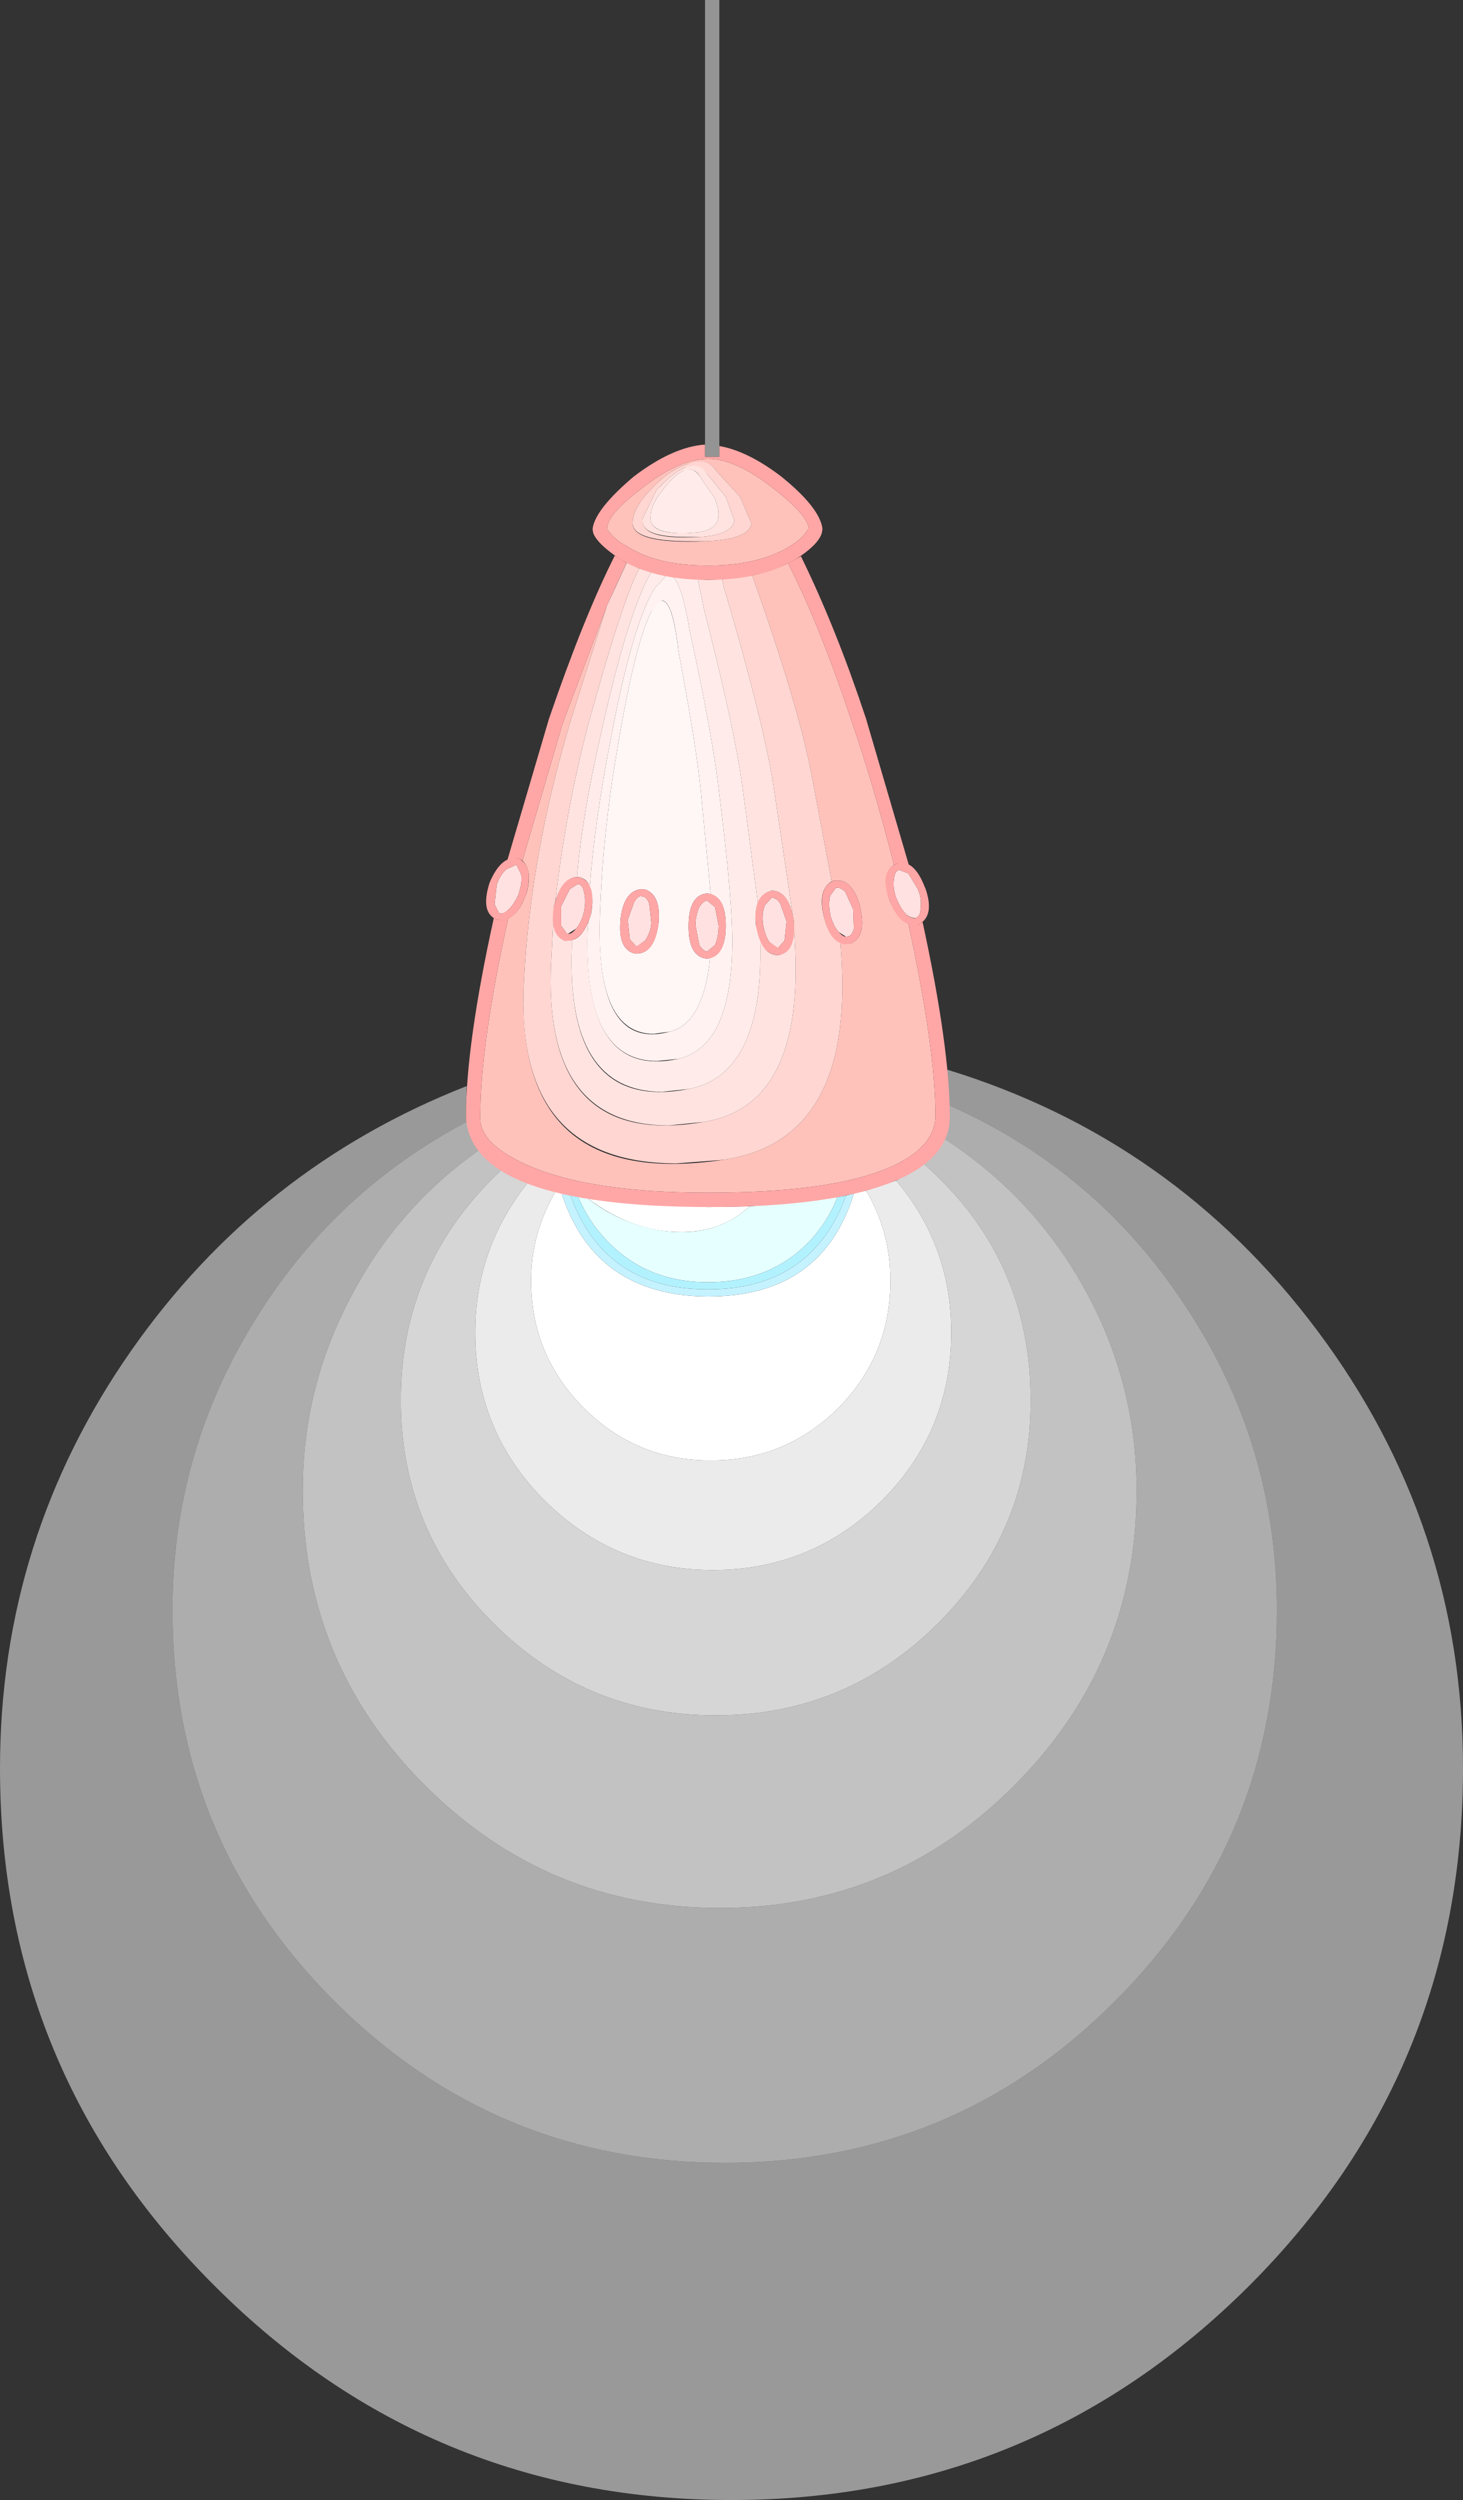 <?xml version="1.0" encoding="UTF-8" standalone="no"?>
<svg xmlns:xlink="http://www.w3.org/1999/xlink" height="174.6px" width="102.2px" xmlns="http://www.w3.org/2000/svg">
  <rect width="100%" height="100%" fill="#333333" stroke="none"/>
  <g transform="matrix(1.0, 0.0, 0.0, 1.0, 50.65, 65.0)">
    <path d="M32.15 26.2 Q25.95 16.75 15.65 12.2 L15.5 9.7 Q31.35 14.55 41.35 27.9 51.55 41.5 51.55 58.5 51.55 79.7 36.6 94.65 21.6 109.6 0.45 109.6 -20.7 109.6 -35.65 94.65 -50.65 79.7 -50.65 58.5 -50.65 42.45 -41.5 29.35 -32.55 16.55 -18.05 10.85 L-18.1 13.05 -18.05 13.35 Q-27.4 18.3 -32.9 27.3 -38.6 36.55 -38.6 47.45 -38.6 63.45 -27.3 74.75 -16.0 86.05 0.0 86.05 16.0 86.05 27.25 74.75 38.55 63.45 38.55 47.45 38.55 35.85 32.15 26.2" fill="#ffffff" fill-opacity="0.502" fill-rule="evenodd" stroke="none"/>
    <path d="M38.55 47.45 Q38.55 63.45 27.25 74.75 16.0 86.05 0.0 86.05 -16.0 86.05 -27.3 74.75 -38.6 63.45 -38.6 47.45 -38.6 36.55 -32.9 27.3 -27.4 18.3 -18.05 13.35 -17.9 14.35 -17.15 15.3 -22.85 19.3 -26.1 25.5 -29.5 31.85 -29.5 39.1 -29.5 51.2 -20.95 59.7 -12.4 68.25 -0.35 68.25 11.7 68.25 20.2 59.7 28.75 51.15 28.75 39.1 28.75 31.5 25.05 24.9 21.5 18.55 15.35 14.55 L15.7 13.0 15.65 12.2 Q25.95 16.75 32.15 26.2 38.55 35.85 38.55 47.45" fill="#ffffff" fill-opacity="0.6" fill-rule="evenodd" stroke="none"/>
    <path d="M25.05 24.9 Q28.75 31.5 28.75 39.1 28.75 51.15 20.2 59.7 11.7 68.25 -0.35 68.25 -12.4 68.25 -20.95 59.7 -29.5 51.2 -29.5 39.1 -29.5 31.85 -26.1 25.5 -22.85 19.3 -17.15 15.3 L-15.5 16.6 Q-22.65 23.2 -22.65 32.8 -22.65 41.9 -16.2 48.35 -9.75 54.8 -0.65 54.8 8.45 54.8 14.9 48.35 21.35 41.9 21.35 32.8 21.35 22.85 13.9 16.3 L15.35 14.55 Q21.5 18.55 25.05 24.9" fill="#ffffff" fill-opacity="0.702" fill-rule="evenodd" stroke="none"/>
    <path d="M14.9 48.35 Q8.45 54.8 -0.65 54.8 -9.75 54.8 -16.2 48.35 -22.65 41.9 -22.65 32.8 -22.65 23.2 -15.5 16.6 -14.75 17.15 -13.7 17.5 -17.45 22.15 -17.45 28.05 -17.45 34.95 -12.6 39.8 -7.7 44.65 -0.85 44.65 6.05 44.65 10.95 39.8 15.8 34.95 15.8 28.05 15.8 22.0 11.95 17.45 L13.9 16.3 Q21.35 22.85 21.35 32.8 21.35 41.9 14.9 48.35" fill="#ffffff" fill-opacity="0.8" fill-rule="evenodd" stroke="none"/>
    <path d="M9.85 18.15 L11.8 17.5 11.95 17.45 Q15.8 22.0 15.8 28.05 15.8 34.95 10.95 39.8 6.05 44.65 -0.85 44.65 -7.7 44.65 -12.6 39.8 -17.45 34.95 -17.45 28.05 -17.45 22.15 -13.7 17.5 L-11.8 18.15 Q-13.55 21.1 -13.55 24.45 -13.55 29.65 -9.85 33.35 -6.2 37.0 -1.0 37.0 4.2 37.0 7.9 33.35 11.55 29.65 11.55 24.45 11.55 21.0 9.85 18.15" fill="#ffffff" fill-opacity="0.902" fill-rule="evenodd" stroke="none"/>
    <path d="M-1.0 37.0 Q-6.2 37.0 -9.85 33.35 -13.55 29.65 -13.55 24.45 -13.55 21.1 -11.8 18.15 L-11.45 18.25 Q-9.15 25.5 -1.2 25.55 6.8 25.55 9.0 18.35 L9.85 18.15 Q11.55 21.0 11.55 24.45 11.55 29.65 7.9 33.35 4.2 37.0 -1.0 37.0" fill="#ffffff" fill-rule="evenodd" stroke="none"/>
    <path d="M-3.05 21.05 Q-6.5 21.05 -9.65 18.65 L-1.2 19.3 1.75 19.25 0.9 19.9 Q-0.8 21.05 -3.05 21.05" fill="#ffffff" fill-rule="evenodd" stroke="none"/>
    <path d="M-1.2 25.55 Q-9.15 25.5 -11.45 18.25 L-10.85 18.35 Q-8.5 25.05 -1.2 25.05 6.05 25.05 8.45 18.5 L9.0 18.35 Q6.8 25.55 -1.2 25.55" fill="#c5f2ff" fill-rule="evenodd" stroke="none"/>
    <path d="M-1.2 24.55 Q-5.85 24.55 -8.7 21.15 -9.65 20.05 -10.3 18.5 L-9.65 18.65 Q-7.3 20.5 -4.4 20.95 -1.35 21.4 0.9 19.9 L1.75 19.25 7.85 18.6 Q7.35 19.95 6.25 21.3 3.45 24.55 -1.2 24.55" fill="#e6ffff" fill-rule="evenodd" stroke="none"/>
    <path d="M-1.2 25.05 Q-8.5 25.05 -10.85 18.35 L-10.3 18.5 Q-9.65 20.05 -8.7 21.15 -5.85 24.55 -1.2 24.55 3.45 24.55 6.25 21.3 7.35 19.95 7.85 18.6 L8.45 18.5 Q6.05 25.05 -1.2 25.05" fill="#b2f2ff" fill-rule="evenodd" stroke="none"/>
    <path d="M-14.05 3.55 Q-14.8 18.2 -0.1 16.0 9.3 14.6 8.05 0.8 L8.6 0.9 8.75 0.9 Q9.9 0.45 9.45 -1.55 L9.45 -1.65 Q8.9 -3.65 7.7 -3.5 L7.6 -3.5 7.45 -3.45 6.1 -10.6 Q5.2 -15.55 1.9 -24.8 3.35 -25.15 4.4 -25.65 6.65 -21.25 8.9 -14.45 10.35 -10.25 11.8 -4.6 10.85 -4.0 11.5 -2.1 12.05 -0.8 12.8 -0.5 14.7 8.25 14.7 13.0 14.6 15.2 11.45 16.55 7.35 18.3 -1.2 18.3 -9.5 18.3 -13.85 16.35 -17.2 14.85 -17.1 13.0 -17.1 8.0 -15.15 -0.85 -14.35 -1.25 -13.95 -2.45 L-13.9 -2.5 Q-13.4 -4.15 -14.15 -4.9 L-11.35 -14.45 -8.25 -22.7 -10.7 -14.95 Q-13.6 -5.4 -14.05 3.55" fill="#ffc2bb" fill-rule="evenodd" stroke="none"/>
    <path d="M-15.15 -0.85 Q-17.1 8.0 -17.1 13.0 -17.2 14.85 -13.85 16.35 -9.5 18.3 -1.2 18.3 7.35 18.3 11.45 16.55 14.6 15.2 14.7 13.0 14.7 8.25 12.8 -0.5 L13.45 -0.4 13.8 -0.6 Q15.7 8.15 15.7 13.0 15.7 15.9 11.8 17.5 7.45 19.3 -1.2 19.3 -17.7 19.25 -18.1 13.05 L-18.1 13.0 Q-18.1 7.95 -16.15 -0.9 L-16.0 -0.8 -15.85 -0.75 -15.15 -0.85 M-14.35 -5.0 L-14.5 -5.05 -15.2 -4.95 -12.3 -14.8 Q-9.85 -21.95 -7.7 -26.2 L-6.9 -25.7 -8.25 -22.7 -11.35 -14.45 -14.15 -4.9 -14.35 -5.0 M5.3 -26.15 Q7.75 -21.15 9.85 -14.8 L12.85 -4.55 12.05 -4.7 11.9 -4.65 11.8 -4.6 Q10.35 -10.25 8.9 -14.45 6.65 -21.25 4.4 -25.65 L5.3 -26.15" fill="#ffa7a6" fill-rule="evenodd" stroke="none"/>
    <path d="M-12.15 2.25 Q-12.75 15.3 -1.45 13.35 5.85 12.15 4.8 -0.2 L4.8 -0.7 4.75 -0.95 3.35 -10.35 Q2.55 -15.1 -0.1 -24.05 L-0.2 -24.55 1.9 -24.8 Q5.2 -15.55 6.1 -10.6 L7.45 -3.45 Q6.45 -2.85 6.9 -1.0 7.25 0.45 8.05 0.8 9.3 14.6 -0.1 16.0 L-3.4 16.25 Q-14.75 16.25 -14.05 3.55 -13.6 -5.4 -10.7 -14.95 L-8.25 -22.7 -6.85 -25.7 -6.0 -25.3 Q-7.2 -23.0 -9.6 -14.25 -11.15 -8.25 -11.85 -2.1 L-11.9 -1.85 -11.95 -1.75 -12.0 -0.5 -12.15 2.25" fill="#ffd6d1" fill-rule="evenodd" stroke="none"/>
    <path d="M-6.9 -25.7 L-6.85 -25.7 -8.25 -22.7 -6.9 -25.7" fill="#ffc3c3" fill-rule="evenodd" stroke="none"/>
    <path d="M-11.85 -2.1 Q-11.15 -8.25 -9.6 -14.25 -7.2 -23.0 -6.0 -25.3 L-5.15 -25.05 Q-6.8 -22.25 -8.7 -13.6 -9.95 -8.2 -10.35 -3.75 -11.3 -3.7 -11.85 -2.1 M-11.05 0.7 L-10.7 0.65 -10.7 1.1 Q-11.15 12.75 -2.5 11.05 2.75 10.0 2.45 0.6 2.85 1.75 3.75 1.7 4.8 1.5 4.8 -0.2 5.85 12.15 -1.45 13.35 L-3.95 13.6 Q-12.7 13.6 -12.15 2.25 L-12.0 -0.5 Q-11.85 0.4 -11.2 0.7 L-11.05 0.7 M-0.1 -24.05 Q2.55 -15.1 3.35 -10.35 L4.75 -0.95 Q4.4 -2.75 3.3 -2.8 L3.25 -2.8 3.15 -2.75 Q2.55 -2.6 2.3 -1.85 L1.2 -10.15 Q0.6 -14.4 -1.45 -22.35 L-1.9 -24.55 -1.2 -24.5 -0.2 -24.55 -0.1 -24.05" fill="#ffe3e0" fill-rule="evenodd" stroke="none"/>
    <path d="M-9.6 0.05 Q-9.9 10.4 -3.25 8.95 0.35 8.1 0.5 1.3 0.6 -1.6 -0.45 -9.95 -0.9 -13.75 -2.45 -20.85 -3.0 -24.2 -3.65 -24.7 L-1.9 -24.55 -1.45 -22.35 Q0.6 -14.4 1.2 -10.15 L2.3 -1.85 Q2.05 -1.25 2.15 -0.4 L2.45 0.6 Q2.75 10.0 -2.5 11.05 L-4.4 11.25 Q-11.1 11.25 -10.7 1.1 L-10.7 0.65 Q-10.05 0.55 -9.55 -0.6 L-9.6 0.05 M-10.05 -3.7 L-10.2 -3.75 -10.35 -3.75 Q-9.95 -8.2 -8.7 -13.6 -6.8 -22.25 -5.15 -25.05 L-4.1 -24.8 -4.9 -23.95 Q-6.5 -21.4 -8.05 -13.05 -9.1 -7.65 -9.45 -3.05 -9.6 -3.55 -10.05 -3.7" fill="#ffecea" fill-rule="evenodd" stroke="none"/>
    <path d="M-9.45 -3.05 Q-9.1 -7.65 -8.05 -13.05 -6.5 -21.4 -4.9 -23.95 L-4.1 -24.8 -3.65 -24.7 Q-3.0 -24.2 -2.45 -20.85 -0.9 -13.75 -0.45 -9.95 0.6 -1.6 0.5 1.3 0.35 8.1 -3.25 8.95 L-4.75 9.1 Q-9.9 9.1 -9.6 0.05 L-9.55 -0.6 -9.35 -1.2 -9.35 -1.25 Q-9.15 -2.25 -9.45 -3.05 M-5.15 -22.3 Q-6.3 -20.05 -7.55 -12.55 -8.55 -6.75 -8.75 -0.85 -9.0 8.45 -3.85 7.05 -1.5 6.45 -1.05 1.9 0.05 1.6 0.05 -0.35 0.05 -2.25 -1.0 -2.55 L-1.7 -9.8 Q-2.05 -13.15 -3.25 -19.5 -3.65 -23.05 -4.4 -23.05 L-5.15 -22.3" fill="#fff2f1" fill-rule="evenodd" stroke="none"/>
    <path d="M-3.25 -19.5 Q-2.05 -13.15 -1.7 -9.8 L-1.0 -2.55 -1.2 -2.6 -1.3 -2.6 Q-2.55 -2.45 -2.55 -0.3 -2.55 1.8 -1.3 1.95 L-1.2 1.95 -1.05 1.9 Q-1.5 6.45 -3.85 7.05 L-5.0 7.2 Q-9.0 7.2 -8.75 -0.85 -8.55 -6.75 -7.55 -12.55 -6.3 -20.05 -5.15 -22.3 -3.85 -24.65 -3.25 -19.5 M-5.85 -2.9 Q-7.05 -2.8 -7.3 -0.85 L-7.3 -0.75 Q-7.5 1.3 -6.3 1.6 L-6.25 1.6 Q-4.95 1.65 -4.65 -0.5 -4.45 -2.55 -5.65 -2.9 L-5.85 -2.9" fill="#fff6f6" fill-rule="evenodd" stroke="none"/>
    <path d="M-14.55 -4.55 L-14.25 -3.95 Q-14.15 -3.4 -14.4 -2.65 L-14.4 -2.6 Q-14.7 -1.9 -15.1 -1.5 -15.4 -1.2 -15.65 -1.2 L-15.75 -1.2 -15.8 -1.25 -16.1 -1.85 -15.95 -3.2 Q-15.7 -3.95 -15.25 -4.3 L-14.6 -4.6 -14.55 -4.55" fill="#ffe1e1" fill-rule="evenodd" stroke="none"/>
    <path d="M-14.35 -5.0 Q-13.35 -4.45 -13.9 -2.5 L-13.95 -2.45 Q-14.55 -0.75 -15.65 -0.75 L-15.85 -0.75 -16.0 -0.8 Q-17.1 -1.3 -16.45 -3.35 -15.65 -5.25 -14.5 -5.05 L-14.35 -5.0 M-14.6 -4.6 L-15.25 -4.3 Q-15.7 -3.95 -15.95 -3.2 L-16.1 -1.85 -15.8 -1.25 -15.75 -1.2 Q-15.4 -1.2 -15.1 -1.5 -14.7 -1.9 -14.4 -2.6 L-14.4 -2.65 Q-14.15 -3.4 -14.25 -3.95 L-14.55 -4.55 -14.6 -4.6" fill="#ffa7a6" fill-rule="evenodd" stroke="none"/>
    <path d="M-9.85 -2.65 Q-9.7 -2.15 -9.85 -1.35 -10.0 -0.65 -10.4 -0.15 L-10.95 0.2 -11.05 0.2 -11.45 -0.35 -11.45 -1.7 -10.85 -2.9 -10.3 -3.25 -10.2 -3.25 Q-9.9 -3.1 -9.85 -2.65" fill="#ffe1e1" fill-rule="evenodd" stroke="none"/>
    <path d="M-10.05 -3.7 Q-9.0 -3.25 -9.35 -1.25 L-9.35 -1.2 Q-9.9 0.7 -11.0 0.7 L-11.2 0.7 Q-12.3 0.3 -11.95 -1.75 L-11.9 -1.85 Q-11.45 -3.8 -10.2 -3.75 L-10.05 -3.7 M-10.85 -2.9 L-11.45 -1.7 -11.45 -0.35 -11.05 0.2 -11.0 0.2 Q-10.75 0.3 -10.4 -0.15 -10.0 -0.65 -9.85 -1.35 -9.7 -2.15 -9.85 -2.65 -9.9 -3.1 -10.2 -3.25 L-10.3 -3.25 -10.85 -2.9" fill="#ffa7a6" fill-rule="evenodd" stroke="none"/>
    <path d="M-5.3 -1.9 L-5.15 -0.55 Q-5.2 0.15 -5.6 0.7 L-6.15 1.1 -6.2 1.1 -6.65 0.6 -6.8 -0.75 -6.35 -2.0 Q-6.05 -2.5 -5.8 -2.4 -5.5 -2.4 -5.3 -1.9" fill="#ffe1e1" fill-rule="evenodd" stroke="none"/>
    <path d="M-5.8 -2.4 Q-6.05 -2.5 -6.35 -2.0 L-6.8 -0.75 -6.65 0.6 -6.2 1.1 -5.6 0.7 Q-5.2 0.15 -5.15 -0.55 L-5.3 -1.9 Q-5.5 -2.4 -5.8 -2.4 M-5.65 -2.9 Q-4.45 -2.55 -4.65 -0.5 -4.9 1.6 -6.2 1.6 L-6.3 1.6 Q-7.5 1.3 -7.3 -0.75 L-7.3 -0.85 Q-7.05 -2.8 -5.85 -2.9 L-5.65 -2.9" fill="#ffa7a6" fill-rule="evenodd" stroke="none"/>
    <path d="M-1.8 1.0 L-2.05 -0.3 Q-2.1 -0.95 -1.8 -1.65 -1.5 -2.1 -1.25 -2.1 L-0.7 -1.65 -0.45 -0.35 Q-0.45 0.4 -0.7 1.0 L-1.25 1.45 Q-1.5 1.45 -1.8 1.0" fill="#ffe1e1" fill-rule="evenodd" stroke="none"/>
    <path d="M-1.8 -1.65 Q-2.1 -0.95 -2.05 -0.3 L-1.8 1.0 Q-1.5 1.45 -1.25 1.45 L-0.7 1.0 Q-0.45 0.4 -0.45 -0.35 L-0.7 -1.65 -1.25 -2.1 Q-1.5 -2.1 -1.8 -1.65 M-1.2 -2.6 Q0.05 -2.45 0.05 -0.35 0.05 1.8 -1.2 1.95 L-1.3 1.95 Q-2.55 1.8 -2.55 -0.3 -2.55 -2.45 -1.3 -2.6 L-1.2 -2.6" fill="#ffa7a6" fill-rule="evenodd" stroke="none"/>
    <path d="M3.85 -1.9 L4.3 -0.65 4.15 0.7 3.7 1.2 3.65 1.2 3.1 0.8 Q2.8 0.35 2.65 -0.45 2.55 -1.25 2.8 -1.8 L3.25 -2.3 Q3.6 -2.3 3.85 -1.9" fill="#ffe1e1" fill-rule="evenodd" stroke="none"/>
    <path d="M3.3 -2.8 Q4.5 -2.75 4.8 -0.7 5.0 1.5 3.75 1.7 L3.7 1.7 Q2.5 1.7 2.15 -0.4 1.95 -2.45 3.15 -2.75 L3.25 -2.8 3.3 -2.8 M2.8 -1.8 Q2.55 -1.25 2.65 -0.45 2.8 0.35 3.1 0.8 L3.7 1.2 4.15 0.7 4.3 -0.65 3.85 -1.9 Q3.6 -2.3 3.25 -2.3 L2.8 -1.8" fill="#ffa7a6" fill-rule="evenodd" stroke="none"/>
    <path d="M8.95 -1.45 L9.0 -0.15 Q8.85 0.4 8.55 0.4 L8.5 0.45 7.95 0.1 Q7.6 -0.25 7.35 -1.1 L7.35 -1.15 Q7.2 -1.9 7.35 -2.45 L7.75 -3.0 7.8 -3.0 Q8.05 -3.05 8.4 -2.7 L8.95 -1.5 8.95 -1.45" fill="#ffe1e1" fill-rule="evenodd" stroke="none"/>
    <path d="M9.45 -1.55 Q9.9 0.45 8.75 0.9 L8.6 0.9 8.5 0.95 Q7.35 0.95 6.9 -1.0 6.45 -3.05 7.6 -3.5 L7.7 -3.5 Q8.9 -3.65 9.45 -1.65 L9.45 -1.55 M7.35 -2.45 Q7.2 -1.9 7.35 -1.15 L7.35 -1.1 Q7.6 -0.25 7.95 0.1 8.3 0.5 8.55 0.4 8.85 0.4 9.0 -0.15 L8.95 -1.45 8.95 -1.5 8.4 -2.7 Q8.05 -3.05 7.8 -3.0 L7.75 -3.0 7.35 -2.45" fill="#ffa7a6" fill-rule="evenodd" stroke="none"/>
    <path d="M13.65 -1.5 Q13.65 -1.05 13.35 -0.9 L13.2 -0.9 Q12.95 -0.9 12.65 -1.15 12.25 -1.55 11.95 -2.3 11.7 -3.05 11.8 -3.6 11.85 -4.15 12.15 -4.25 L12.8 -4.0 13.5 -2.85 13.5 -2.8 Q13.75 -2.25 13.65 -1.5" fill="#ffe1e1" fill-rule="evenodd" stroke="none"/>
    <path d="M12.05 -4.7 Q13.2 -5.0 13.95 -3.05 L14.0 -2.95 Q14.65 -1.05 13.55 -0.45 L13.45 -0.4 13.2 -0.4 Q12.15 -0.4 11.5 -2.1 10.75 -4.1 11.9 -4.65 L12.05 -4.7 M11.95 -2.3 Q12.25 -1.55 12.65 -1.15 13.05 -0.8 13.35 -0.9 13.65 -1.05 13.65 -1.5 13.75 -2.25 13.5 -2.8 L13.5 -2.85 12.8 -4.0 12.15 -4.25 Q11.85 -4.15 11.8 -3.6 11.7 -3.05 11.95 -2.3" fill="#ffa7a6" fill-rule="evenodd" stroke="none"/>
    <path d="M-1.2 -32.95 Q0.75 -32.95 3.35 -30.9 5.7 -29.1 5.85 -28.1 L5.8 -28.05 5.55 -27.7 Q5.25 -27.3 4.45 -26.8 2.25 -25.5 -1.2 -25.5 -4.75 -25.5 -6.85 -26.85 -7.6 -27.25 -8.0 -27.75 L-8.25 -28.05 -8.25 -28.1 Q-8.15 -29.15 -5.8 -30.9 -3.2 -32.95 -1.2 -32.95 M-2.6 -32.6 Q-3.9 -32.2 -5.2 -30.8 -6.3 -29.7 -6.45 -28.65 -6.75 -26.95 -1.25 -27.2 1.7 -27.35 1.85 -28.45 L1.05 -30.3 -0.6 -32.1 Q-1.0 -32.75 -1.85 -32.75 L-2.6 -32.6" fill="#ffc2bb" fill-rule="evenodd" stroke="none"/>
    <path d="M-9.25 -28.1 Q-9.05 -29.45 -6.4 -31.7 -3.65 -33.8 -1.4 -33.95 L-1.4 -33.1 -0.4 -33.1 -0.4 -33.85 Q1.6 -33.5 3.95 -31.7 6.6 -29.55 6.8 -28.1 L6.8 -28.0 6.75 -27.75 Q6.5 -26.95 4.95 -25.95 2.55 -24.5 -1.2 -24.5 -5.05 -24.5 -7.4 -26.0 -8.9 -27.0 -9.2 -27.75 L-9.25 -28.0 -9.25 -28.1 M-5.8 -30.9 Q-8.15 -29.15 -8.25 -28.1 L-8.25 -28.05 -8.0 -27.75 Q-7.6 -27.25 -6.85 -26.85 -4.75 -25.5 -1.2 -25.5 2.25 -25.5 4.45 -26.8 5.25 -27.3 5.55 -27.7 L5.8 -28.05 5.85 -28.1 Q5.7 -29.1 3.35 -30.9 0.75 -32.95 -1.2 -32.95 -3.2 -32.95 -5.8 -30.9" fill="#ffa7a6" fill-rule="evenodd" stroke="none"/>
    <path d="M1.05 -30.3 L1.85 -28.45 Q1.7 -27.35 -1.25 -27.2 L-2.45 -27.2 Q-6.7 -27.2 -6.45 -28.65 -6.3 -29.7 -5.2 -30.8 -3.9 -32.2 -2.6 -32.6 -1.25 -33.1 -0.6 -32.1 L1.05 -30.3 M-2.8 -32.35 Q-3.65 -32.0 -4.8 -30.75 L-5.75 -28.8 Q-6.0 -27.25 -1.75 -27.5 0.5 -27.65 0.65 -28.65 L0.05 -30.3 -1.25 -31.9 Q-1.65 -32.45 -2.2 -32.45 L-2.8 -32.35" fill="#ffd6d1" fill-rule="evenodd" stroke="none"/>
    <path d="M0.05 -30.3 L0.65 -28.65 Q0.5 -27.65 -1.75 -27.5 L-2.75 -27.5 Q-6.0 -27.5 -5.75 -28.8 L-4.8 -30.75 Q-3.65 -32.0 -2.8 -32.35 -1.75 -32.75 -1.25 -31.9 L0.05 -30.3 M-2.95 -32.1 Q-3.65 -31.75 -4.45 -30.65 -5.15 -29.8 -5.2 -28.95 -5.35 -27.55 -2.15 -27.8 0.25 -27.95 -0.75 -30.25 L-1.75 -31.7 Q-2.0 -32.2 -2.5 -32.2 L-2.95 -32.1" fill="#ffe3e0" fill-rule="evenodd" stroke="none"/>
    <path d="M-5.2 -28.95 Q-5.15 -29.8 -4.45 -30.65 -3.65 -31.75 -2.95 -32.1 -2.2 -32.45 -1.75 -31.7 L-0.75 -30.25 Q0.25 -27.95 -2.15 -27.8 L-2.85 -27.75 Q-5.35 -27.75 -5.2 -28.95" fill="#ffecea" fill-rule="evenodd" stroke="none"/>
    <path d="M-1.4 -65.0 L-0.4 -65.0 -0.4 -33.1 -1.4 -33.1 -1.4 -65.0" fill="#949494" fill-rule="evenodd" stroke="none"/>
  </g>
</svg>
